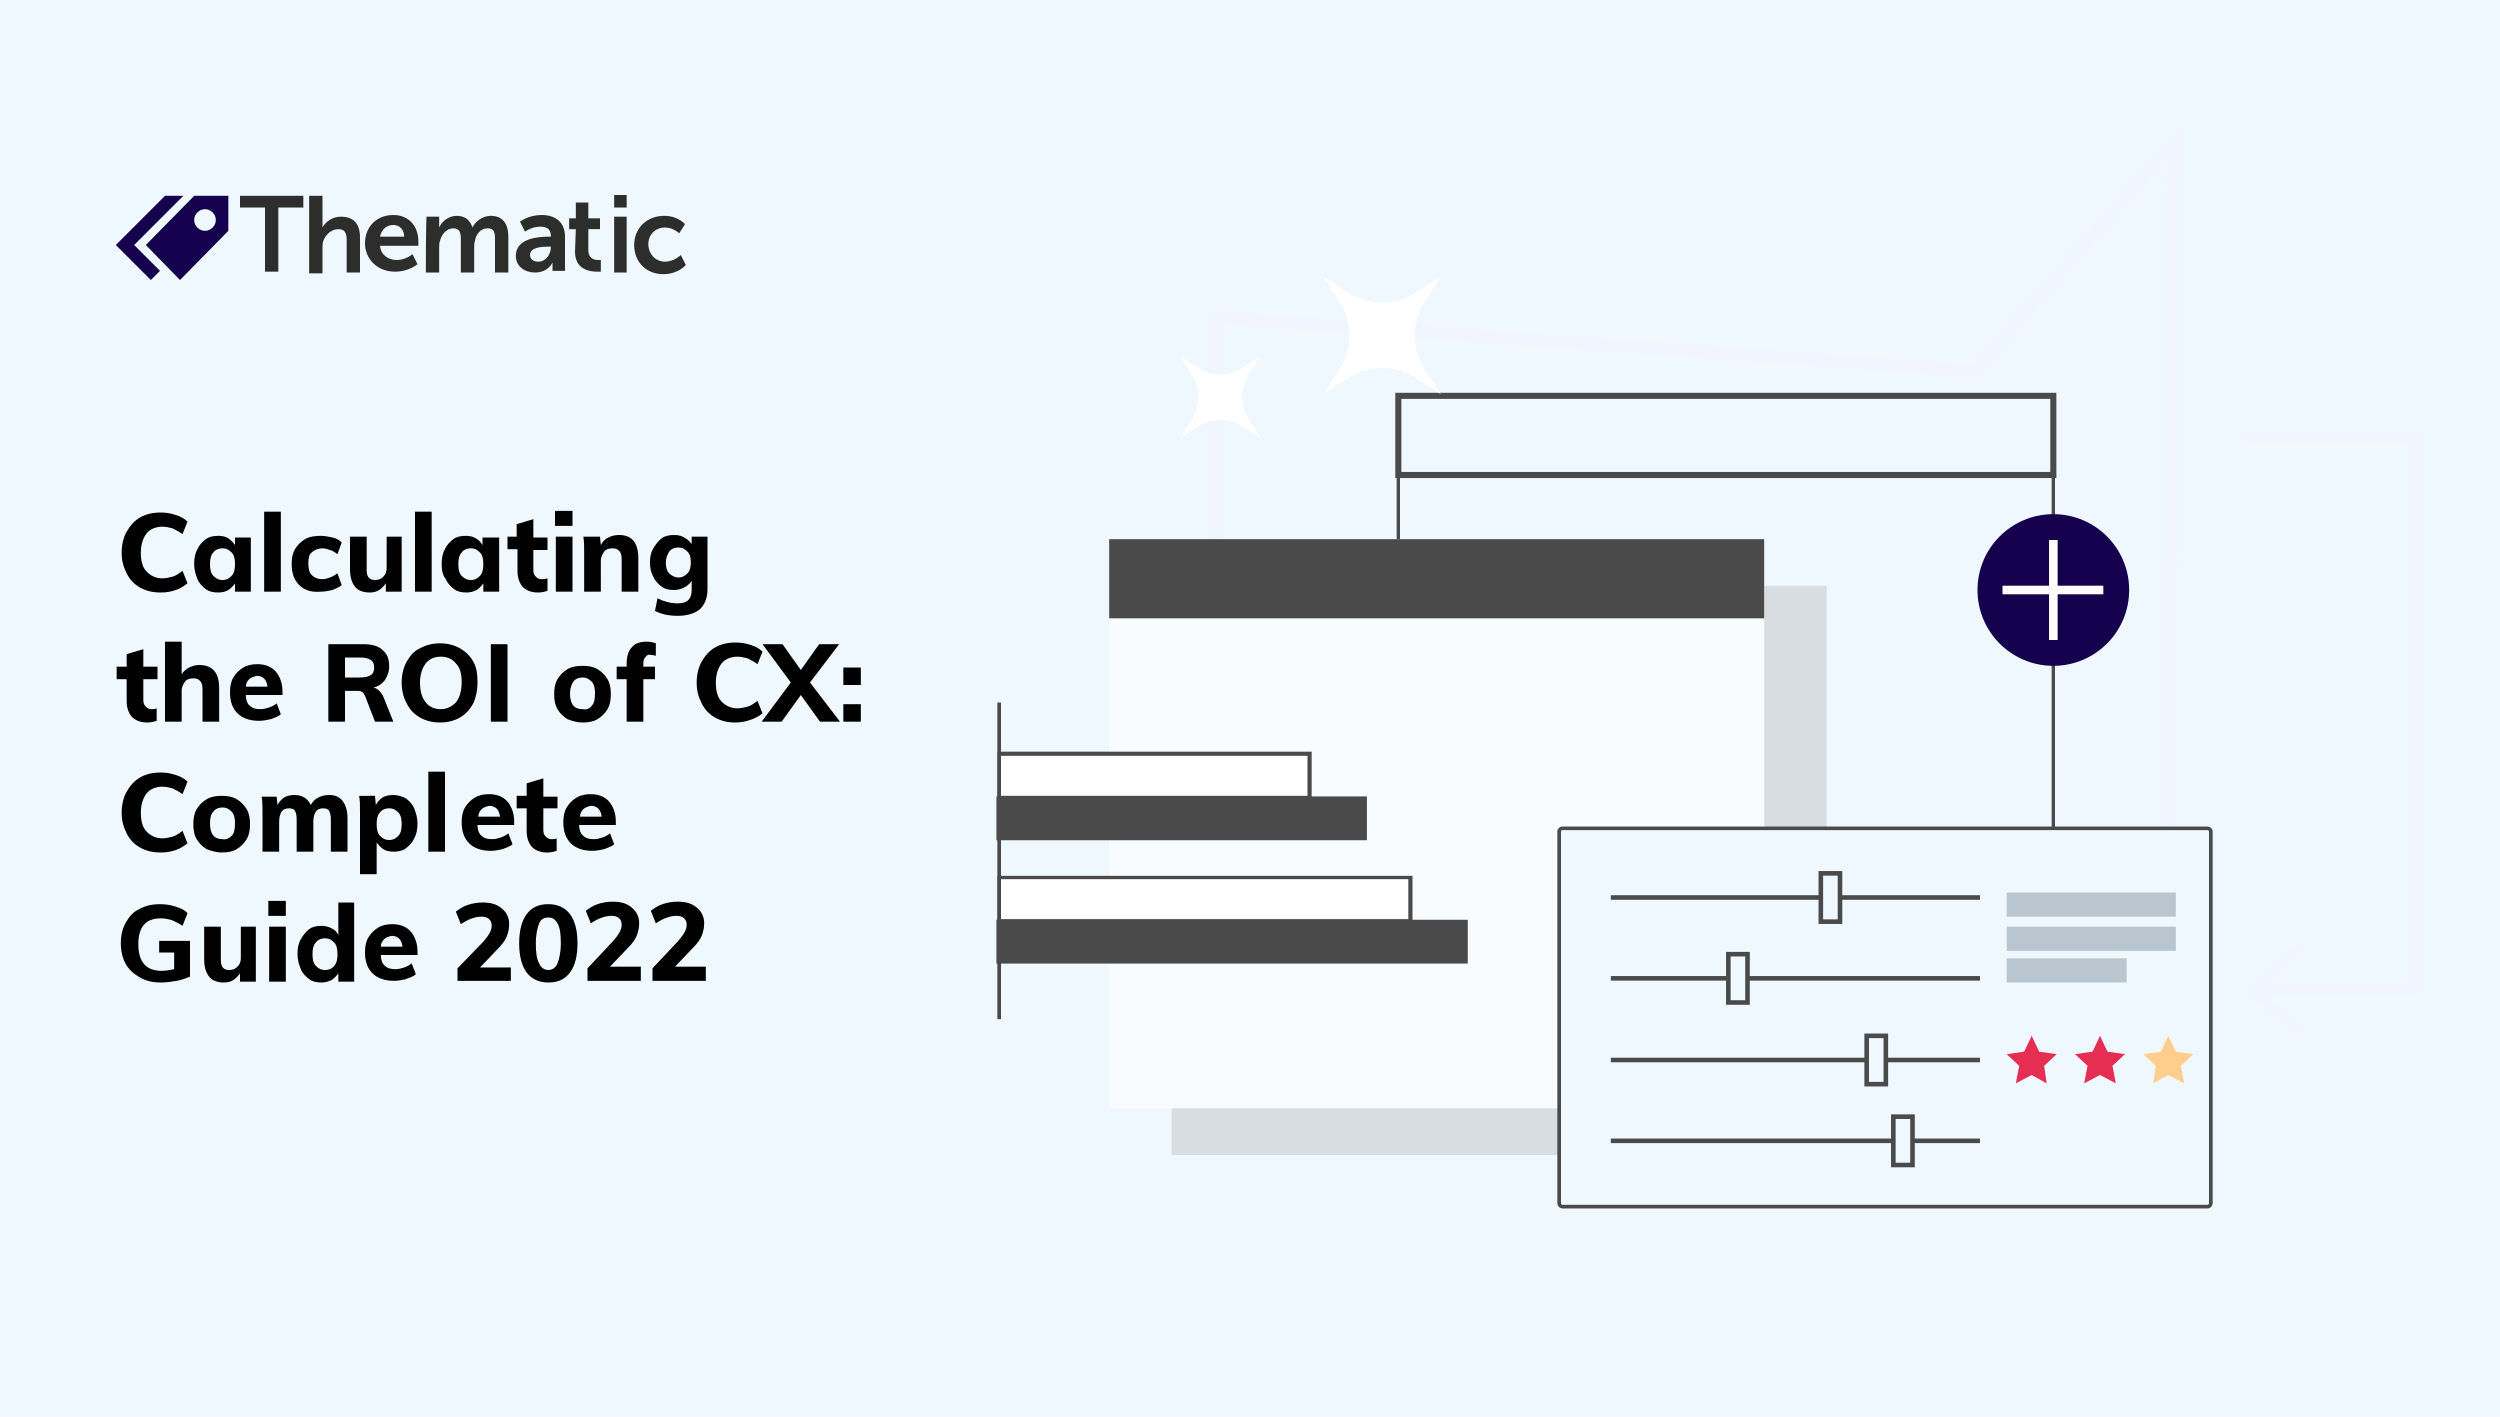<svg version="1.1" id="Layer_1" xmlns="http://www.w3.org/2000/svg" xmlns:xlink="http://www.w3.org/1999/xlink" x="0" y="0" viewBox="0 0 300 170" xml:space="preserve"><style>.st6{fill:#4a4a4a}.st9{fill:#fff}.st10,.st15,.st16{fill:#4a4a4a;stroke:#4a4a4a;stroke-width:.66;stroke-miterlimit:10}.st15,.st16{fill:none;stroke-width:.55}.st16{fill:#f0f8ff}</style><g id="Layer_1_00000101065790398316439000000012118889495067220370_"><path fill="#f0f8ff" d="M0-5h300v180H0z"/><path fill="none" stroke="#f0f5ff" stroke-width="1.58" stroke-miterlimit="10" d="M260.2 120.3l.6-103.1-23.9 27.3-91.3-6.4v82.2z"/><path opacity=".33" fill="#a8a8a8" d="M140.6 70.3h78.6v68.3h-78.6z"/><path fill="none" stroke="#4a4a4a" stroke-width=".4" stroke-miterlimit="10" d="M167.8 47.5h78.6v68.3h-78.6z"/><path fill="none" stroke="#4a4a4a" stroke-width=".73" stroke-miterlimit="10" d="M167.8 47.5h78.6V57h-78.6z"/><path fill="#f9fcff" d="M133.1 64.7h78.6V133h-78.6z"/><path class="st6" d="M133.1 64.7h78.6v9.5h-78.6z"/><circle cx="246.4" cy="70.8" r="9.1" fill="#15004d"/><path d="M246.4 64.8v12m6-6h-12.1" fill="none" stroke="#fff" stroke-width="1.03" stroke-miterlimit="10"/><path class="st9" d="M119.9 90.4h37.3v5.2h-37.3z"/><path class="st6" d="M156.9 90.7v4.8h-36.8v-4.8h36.8m.5-.5h-37.7v5.7h37.7v-5.7z"/><path class="st10" d="M119.9 95.9h43.8v4.6h-43.8z"/><path class="st9" d="M119.9 105.3h49.4v5.2h-49.4z"/><path class="st6" d="M169 105.5v4.8h-48.9v-4.8H169m.5-.4h-49.8v5.7h49.8v-5.7z"/><path class="st10" d="M119.9 110.7h55.9v4.6h-55.9z"/><path fill="none" stroke="#4a4a4a" stroke-width=".44" stroke-miterlimit="10" d="M119.9 84.3v38"/><path fill="none" stroke="#f0f5ff" stroke-width="1.34" stroke-miterlimit="10" d="M269.5 52.5h20.3v66.3h-18.9"/><path fill="#f0f5ff" d="M275.4 113.3l.9.9-4.9 4.6 4.9 4.5-.9.9-5.9-5.4z"/><path d="M187.5 99.4h77.4c.2 0 .4.2.4.3v44.7c0 .2-.2.4-.4.4h-77.4c-.2 0-.4-.2-.4-.4V99.7c.1-.2.2-.3.4-.3z" fill="#f0f8ff" stroke="#4a4a4a" stroke-width=".44" stroke-miterlimit="10"/><path class="st15" d="M193.3 107.7h44.3"/><path class="st16" d="M218.5 104.8h2.3v5.8h-2.3z"/><path class="st15" d="M193.3 117.4h44.3"/><path class="st16" d="M207.4 114.5h2.3v5.8h-2.3z"/><path class="st15" d="M193.3 127.2h44.3"/><path class="st16" d="M224 124.3h2.3v5.8H224z"/><path class="st15" d="M193.3 136.9h44.3"/><path class="st16" d="M227.2 134h2.3v5.8h-2.3z"/><path d="M240.8 107.1h20.3v2.9h-20.3zm0 4.1h20.3v2.9h-20.3zm0 3.8h14.4v2.9h-14.4z" fill="#bac6cf"/><path d="M243.8 124.3l.9 1.9 2.1.3-1.5 1.4.3 2.1-1.8-1-1.9 1 .4-2.1-1.5-1.4 2.1-.3zm8.2 0l.9 1.9 2.1.3-1.5 1.4.4 2.1-1.9-1-1.9 1 .4-2.1-1.5-1.4 2.1-.3z" fill="#e52e52"/><path fill="#ffce8d" d="M260.2 124.3l.9 1.9 2.1.3-1.5 1.4.4 2.1-1.9-1-1.8 1 .3-2.1-1.5-1.4 2.1-.3z"/><path class="st9" d="M172.9 33.2l-2 3.1c-1.5 2.4-1.5 5.5 0 7.9l2 3.1-3.1-2c-2.4-1.5-5.5-1.5-7.9 0l-3.1 2 2-3.1c1.5-2.4 1.5-5.5 0-7.9l-2-3.1 3.1 2c2.4 1.5 5.5 1.5 7.9 0 0-.1 3.1-2 3.1-2zm-21.6 9.5l-1.4 2.2c-1.1 1.7-1.1 3.8 0 5.5l1.4 2.2-2.1-1.4c-1.7-1.1-3.8-1.1-5.5 0l-2.1 1.4 1.4-2.2c1.1-1.7 1.1-3.8 0-5.5l-1.4-2.2 2.1 1.4c1.7 1.1 3.8 1.1 5.5 0l2.1-1.4z"/><path d="M16.8 70.5c-.7-.4-1.2-.9-1.6-1.7s-.6-1.5-.6-2.5c0-.9.2-1.8.6-2.5.4-.7.9-1.3 1.6-1.7s1.5-.6 2.5-.6c.6 0 1.2.1 1.8.3.6.2 1 .4 1.4.8l-.6 1.5c-.4-.3-.8-.5-1.2-.7-.4-.1-.8-.2-1.2-.2-.8 0-1.5.3-1.9.8-.4.5-.7 1.3-.7 2.3 0 1 .2 1.8.7 2.3s1.1.8 1.9.8c.4 0 .8-.1 1.2-.2.4-.1.8-.4 1.2-.7l.6 1.5c-.4.3-.8.6-1.4.8-.6.2-1.1.3-1.8.3-1 0-1.8-.2-2.5-.6zm13.3-6.1V71h-1.9v-1c-.2.3-.5.6-.8.8s-.8.3-1.2.3c-.6 0-1.1-.1-1.5-.4-.4-.3-.8-.7-1-1.2-.2-.5-.4-1.1-.4-1.8s.1-1.3.4-1.8c.2-.5.6-.9 1-1.2.4-.3.9-.4 1.5-.4.5 0 .9.1 1.2.3s.6.5.8.8v-.9h1.9zm-2.3 4.7c.3-.3.4-.8.4-1.4s-.1-1.1-.4-1.4c-.3-.3-.6-.5-1.1-.5s-.9.2-1.1.5c-.3.3-.4.8-.4 1.4s.1 1.1.4 1.4c.3.3.6.5 1.1.5.5 0 .8-.2 1.1-.5zm3.9-7.7h2V71h-2v-9.6zm4.2 8.8c-.6-.6-.9-1.4-.9-2.5 0-.7.1-1.3.4-1.8.3-.5.7-.9 1.2-1.2.5-.3 1.2-.4 1.9-.4.5 0 .9.1 1.4.2.5.1.8.3 1.1.6l-.5 1.4c-.3-.2-.5-.4-.9-.5-.3-.1-.6-.2-.9-.2-.5 0-1 .2-1.3.5-.3.2-.4.7-.4 1.3 0 .6.1 1.1.4 1.4s.7.5 1.3.5c.3 0 .6-.1.9-.2.3-.1.6-.3.9-.5l.5 1.4c-.3.3-.7.4-1.1.6-.5.1-.9.2-1.4.2-1.2.1-2-.2-2.6-.8zm12.3-5.8V71h-1.9v-1c-.2.3-.5.6-.8.8s-.7.3-1.1.3c-.8 0-1.4-.2-1.8-.7-.4-.5-.6-1.2-.6-2.1v-3.9h2v4c0 .8.3 1.2 1 1.2.4 0 .7-.1 1-.4.3-.3.4-.6.4-1.1v-3.7h1.8zm1.6-3h2V71h-2v-9.6zm10.1 3V71H58v-1c-.2.3-.5.6-.8.8-.4.2-.8.3-1.2.3-.6 0-1.1-.1-1.5-.4s-.8-.7-1-1.2c-.4-.5-.5-1.1-.5-1.8s.1-1.3.4-1.8c.2-.5.6-.9 1-1.2.4-.3.9-.4 1.5-.4.5 0 .9.1 1.2.3.4.2.6.5.8.8v-.9h2zm-2.3 4.7c.3-.3.4-.8.4-1.4s-.1-1.1-.4-1.4c-.3-.3-.6-.5-1.1-.5-.5 0-.9.2-1.1.5-.3.3-.4.8-.4 1.4s.1 1.1.4 1.4c.3.3.6.5 1.1.5.5 0 .8-.2 1.1-.5zm6.4-3.3v2.6c0 .4.1.6.3.8.2.2.4.3.7.3.2 0 .4 0 .7-.1v1.5c-.3.1-.7.2-1.1.2-.8 0-1.4-.2-1.9-.7-.4-.5-.6-1.1-.6-1.9v-2.6h-1.2v-1.5H62v-1.5l2-.6v2.2h1.7V66H64zm4.7-4.5v1.8h-2.1v-1.8h2.1zm-2 3.1h2V71h-2v-6.6zm9.9 2.6v4h-2v-3.9c0-.5-.1-.8-.3-1-.2-.2-.4-.3-.8-.3s-.8.1-1 .4-.4.6-.4 1.1V71h-2v-4.7c0-.7 0-1.3-.1-1.9h2l.1 1c.2-.4.5-.7.9-.9s.8-.3 1.3-.3c1.5 0 2.3.9 2.3 2.8zm8.3-2.6v6.3c0 1-.3 1.8-.9 2.4-.6.5-1.5.8-2.7.8-1 0-2-.2-2.7-.6l.3-1.5c.8.4 1.6.6 2.4.6.6 0 1-.1 1.3-.4.3-.3.4-.7.4-1.2v-1.1c-.2.3-.5.6-.9.8-.4.2-.8.3-1.2.3-.6 0-1.1-.1-1.5-.4-.4-.3-.8-.7-1-1.2-.3-.5-.4-1.1-.4-1.7 0-.7.1-1.2.4-1.7.3-.5.6-.9 1-1.2.4-.3.9-.4 1.5-.4.5 0 .9.1 1.2.3.4.2.7.5.9.8v-.9h1.9zm-2.4 4.4c.3-.3.4-.8.4-1.3 0-.6-.1-1-.4-1.3s-.6-.5-1.1-.5-.9.2-1.1.5-.4.8-.4 1.3.1 1 .4 1.3c.3.3.7.5 1.1.5.5 0 .8-.2 1.1-.5zM17.2 81.4V84c0 .4.1.6.3.8.2.2.4.3.7.3.2 0 .4 0 .6-.1v1.5c-.3.1-.7.2-1.1.2-.8 0-1.4-.2-1.9-.7-.4-.5-.6-1.1-.6-1.9v-2.6H14V80h1.2v-1.5l2-.6V80h1.7v1.5h-1.7zm9.1 1.2v4h-2v-3.9c0-.5-.1-.8-.3-1-.2-.2-.4-.3-.8-.3s-.8.1-1 .4-.4.6-.4 1.1v3.7h-2V77h2v3.9c.2-.3.5-.6.9-.8.4-.2.8-.3 1.2-.3 1.6 0 2.4.9 2.4 2.8zm7.5.8h-4.3c0 .6.2 1.1.5 1.3.3.3.7.4 1.3.4.3 0 .7-.1 1-.2.3-.1.7-.3.9-.5l.5 1.3c-.3.3-.7.4-1.2.6-.5.1-.9.2-1.4.2-1.1 0-2-.3-2.6-.9-.6-.6-.9-1.4-.9-2.5 0-.7.1-1.3.4-1.8s.7-.9 1.2-1.2c.5-.3 1.1-.4 1.7-.4.9 0 1.7.3 2.2.9.5.6.8 1.4.8 2.4v.4zm-3.9-1.9c-.2.2-.4.5-.4.9h2.6c-.1-.8-.5-1.3-1.3-1.3-.3.1-.7.2-.9.4zm17.3 5.1H45l-1.2-3.1c-.1-.2-.2-.4-.4-.5-.2-.1-.4-.1-.7-.1h-1.3v3.7h-2v-9.3h4.1c1.1 0 1.9.2 2.4.7.6.5.8 1.1.8 2 0 .6-.2 1.1-.5 1.6-.3.4-.8.8-1.4.9.5.1.9.5 1.2 1.1l1.2 3zm-4-5.3c.6 0 1-.1 1.3-.3.3-.2.4-.5.4-.9s-.1-.7-.4-.9c-.3-.2-.7-.3-1.3-.3h-1.8v2.4h1.8zm7.2 4.8c-.7-.4-1.2-.9-1.6-1.7-.4-.7-.6-1.6-.6-2.5s.2-1.8.6-2.5c.4-.7.9-1.3 1.6-1.6.7-.4 1.5-.6 2.4-.6.9 0 1.7.2 2.4.6.7.4 1.2.9 1.6 1.6.4.7.5 1.5.5 2.5s-.2 1.8-.5 2.5c-.4.7-.9 1.3-1.6 1.7-.7.4-1.5.6-2.4.6-.9 0-1.7-.2-2.4-.6zm4.3-1.8c.4-.5.7-1.3.7-2.4s-.2-1.8-.7-2.3c-.4-.5-1-.8-1.8-.8s-1.4.3-1.8.8c-.4.5-.7 1.3-.7 2.3 0 1 .2 1.8.7 2.4.4.5 1 .8 1.8.8.7 0 1.3-.3 1.8-.8zm4.2-7h2v9.3h-2v-9.3zm9.2 9c-.5-.3-.9-.7-1.2-1.2-.3-.5-.4-1.1-.4-1.8s.1-1.3.4-1.8c.3-.5.7-.9 1.2-1.2.5-.3 1.1-.4 1.8-.4s1.3.1 1.8.4c.5.3.9.7 1.2 1.2.3.5.4 1.1.4 1.8s-.1 1.3-.4 1.8c-.3.5-.7.9-1.2 1.2-.5.3-1.1.4-1.8.4s-1.3-.2-1.8-.4zm2.9-1.6c.3-.3.4-.8.4-1.5 0-.6-.1-1.1-.4-1.4-.3-.3-.6-.5-1.1-.5-.5 0-.9.2-1.1.5s-.4.8-.4 1.4c0 1.3.5 1.9 1.5 1.9.5.1.9-.1 1.1-.4zm6.5-5.9c-.2.2-.3.4-.3.8v.4h1.4v1.5h-1.4v5.1h-2v-5.1H74V80h1.2v-.4c0-.8.2-1.5.6-1.9.4-.5 1-.7 1.8-.7.5 0 .8.1 1.1.2v1.5c-.3-.1-.5-.1-.6-.1-.2-.1-.5 0-.6.2zm8.3 7.3c-.7-.4-1.2-.9-1.6-1.7s-.6-1.5-.6-2.5c0-.9.2-1.8.6-2.5.4-.7.9-1.3 1.6-1.7s1.5-.6 2.5-.6c.6 0 1.2.1 1.8.3.6.2 1 .4 1.4.8l-.6 1.5c-.4-.3-.8-.5-1.2-.7-.4-.1-.8-.2-1.2-.2-.8 0-1.5.3-1.9.8-.4.5-.7 1.3-.7 2.3 0 1 .2 1.8.7 2.3s1.1.8 1.9.8c.4 0 .8-.1 1.2-.2.4-.1.8-.4 1.2-.7l.6 1.5c-.5.4-.9.6-1.5.8-.6.2-1.1.3-1.8.3-.9 0-1.7-.2-2.4-.6z"/><path d="M100.8 86.6h-2.4l-2.3-3.2-2.3 3.2h-2.4l3.5-4.7-3.4-4.6h2.4l2.2 3.1 2.2-3.1h2.4l-3.5 4.6 3.6 4.7zm2.5-6.5v2.1h-2.1v-2.1h2.1zm0 4.4v2.1h-2.1v-2.1h2.1zm-86.5 17.2c-.7-.4-1.2-.9-1.6-1.7s-.6-1.5-.6-2.5c0-.9.2-1.8.6-2.5.4-.7.9-1.3 1.6-1.7s1.5-.6 2.5-.6c.6 0 1.2.1 1.8.3.6.2 1 .4 1.4.8l-.6 1.5c-.4-.3-.8-.5-1.2-.7-.4-.1-.8-.2-1.2-.2-.8 0-1.5.3-1.9.8-.4.5-.7 1.3-.7 2.3 0 1 .2 1.8.7 2.3s1.1.8 1.9.8c.4 0 .8-.1 1.2-.2.4-.1.8-.4 1.2-.7l.6 1.5c-.4.3-.8.6-1.4.8-.6.2-1.1.3-1.8.3-1 0-1.8-.2-2.5-.6zm8 .2c-.5-.3-.9-.7-1.2-1.2-.3-.5-.4-1.1-.4-1.8s.1-1.3.4-1.8c.3-.5.7-.9 1.2-1.2s1.1-.4 1.8-.4 1.3.1 1.8.4c.5.3.9.7 1.2 1.2.3.5.4 1.1.4 1.8s-.1 1.3-.4 1.8c-.3.5-.7.9-1.2 1.2-.5.3-1.1.4-1.8.4-.6 0-1.3-.2-1.8-.4zm3-1.6c.3-.3.4-.8.4-1.5 0-.6-.1-1.1-.4-1.4s-.6-.5-1.1-.5c-.5 0-.9.2-1.1.5-.3.3-.4.8-.4 1.4 0 1.3.5 1.9 1.5 1.9.4.1.8-.1 1.1-.4zm13.3-4.2c.4.5.6 1.2.6 2.1v4h-2v-3.9c0-.5-.1-.8-.2-1-.1-.2-.4-.3-.7-.3-.4 0-.7.1-.9.4s-.3.7-.3 1.2v3.6h-2v-3.9c0-.5-.1-.8-.2-1s-.4-.3-.7-.3c-.4 0-.7.1-.9.4-.2.3-.3.7-.3 1.2v3.6h-2v-4.7c0-.7 0-1.3-.1-1.9h1.8l.1 1c.2-.4.5-.7.8-.9s.8-.3 1.2-.3c1 0 1.6.4 2 1.2.2-.4.5-.7.9-.9.4-.2.8-.3 1.3-.3.7 0 1.2.2 1.6.7zm7.6-.3c.4.3.8.7 1 1.2.2.5.4 1.1.4 1.8s-.1 1.3-.4 1.8c-.2.5-.6.9-1 1.2s-.9.4-1.5.4c-.5 0-.9-.1-1.2-.3s-.6-.5-.8-.8v3.8h-2v-7.5c0-.7 0-1.3-.1-1.9H45l.1 1.1c.2-.4.5-.7.8-.9s.8-.3 1.3-.3c.6 0 1.1.2 1.5.4zm-.9 4.5c.3-.3.4-.8.4-1.4s-.1-1.1-.4-1.4c-.3-.3-.6-.5-1.1-.5-.5 0-.9.2-1.1.5-.3.3-.4.8-.4 1.4s.1 1.1.4 1.4c.3.3.6.5 1.1.5s.8-.2 1.1-.5zm3.6-7.7h2v9.6h-2v-9.6zM61.6 99h-4.3c0 .6.2 1.1.5 1.3.3.3.7.4 1.3.4.3 0 .7-.1 1-.2.3-.1.7-.3.9-.5l.5 1.3c-.3.3-.7.4-1.2.6-.5.1-.9.2-1.4.2-1.1 0-2-.3-2.6-.9-.6-.6-.9-1.4-.9-2.5 0-.7.1-1.3.4-1.8s.7-.9 1.2-1.2c.5-.3 1.1-.4 1.7-.4.9 0 1.7.3 2.2.9.5.6.8 1.4.8 2.4v.4zm-3.8-1.9c-.2.2-.4.5-.4.9H60c-.1-.8-.5-1.3-1.3-1.3-.4.1-.7.2-.9.4zm7.4-.1v2.6c0 .4.1.6.3.8.2.2.4.3.7.3.2 0 .4 0 .6-.1v1.5c-.3.1-.7.2-1.1.2-.8 0-1.4-.2-1.9-.7-.4-.5-.6-1.1-.6-1.9V97H62v-1.5h1.2V94l2-.6v2.2h1.7V97h-1.7zm8.6 2h-4.3c0 .6.2 1.1.5 1.3.3.3.7.4 1.3.4.3 0 .7-.1 1-.2.3-.1.7-.3.9-.5l.5 1.3c-.3.3-.7.4-1.2.6-.5.1-.9.2-1.4.2-1.1 0-2-.3-2.6-.9-.6-.6-.9-1.4-.9-2.5 0-.7.1-1.3.4-1.8s.7-.9 1.2-1.2c.5-.3 1.1-.4 1.7-.4.9 0 1.7.3 2.2.9.5.6.8 1.4.8 2.4v.4zM70 97.1c-.2.2-.4.5-.4.9h2.6c-.1-.8-.5-1.3-1.3-1.3-.4.1-.7.2-.9.4zm-47.2 15.6v4.5c-.5.2-1 .4-1.6.5-.6.1-1.2.2-1.9.2-1 0-1.8-.2-2.5-.6-.7-.4-1.3-.9-1.7-1.6s-.6-1.6-.6-2.5c0-1 .2-1.8.6-2.5.4-.7.9-1.3 1.6-1.6.7-.4 1.5-.6 2.5-.6.7 0 1.3.1 1.9.3.6.2 1.1.4 1.4.8l-.6 1.5c-.4-.3-.9-.5-1.3-.7-.4-.1-.8-.2-1.3-.2-1.8 0-2.7 1-2.7 3.1s.9 3.2 2.8 3.2c.5 0 1-.1 1.5-.2v-2h-1.8v-1.4h3.7zm7.9-1.5v6.6h-1.9v-1c-.2.3-.5.6-.8.8s-.7.3-1.1.3c-.8 0-1.4-.2-1.8-.7-.4-.5-.6-1.2-.6-2.1v-3.9h2v4c0 .8.3 1.2 1 1.2.4 0 .7-.1 1-.4s.4-.6.4-1.1v-3.7h1.8zm3.6-3.1v1.8h-2.1v-1.8h2.1zm-2 3.1h2v6.6h-2v-6.6zm10.2-3v9.6h-1.9v-1c-.2.3-.5.6-.8.8-.4.2-.8.3-1.2.3-.6 0-1.1-.1-1.5-.4-.4-.3-.8-.7-1-1.2-.2-.5-.4-1.1-.4-1.8s.1-1.3.4-1.8.6-.9 1-1.2c.4-.3.9-.4 1.5-.4.4 0 .8.1 1.2.3.4.2.6.4.8.8v-3.9h1.9zm-2.4 7.7c.3-.3.4-.8.4-1.4 0-.6-.1-1.1-.4-1.4-.3-.3-.6-.5-1.1-.5-.5 0-.9.2-1.1.5-.3.3-.4.8-.4 1.4 0 .6.1 1.1.4 1.4s.6.5 1.1.5c.5 0 .9-.2 1.1-.5zm9.9-1.3h-4.3c0 .6.2 1.1.5 1.3.3.3.7.4 1.3.4.3 0 .7-.1 1-.2.3-.1.7-.3.9-.5l.5 1.3c-.3.3-.7.4-1.2.6-.5.1-.9.2-1.4.2-1.1 0-2-.3-2.6-.9-.6-.6-.9-1.4-.9-2.5 0-.7.1-1.3.4-1.8.3-.5.7-.9 1.2-1.2.5-.3 1.1-.4 1.7-.4.9 0 1.7.3 2.2.9.5.6.8 1.4.8 2.4v.4zm-3.9-1.9c-.2.2-.4.5-.4.9h2.6c-.1-.8-.5-1.3-1.3-1.3-.4.1-.7.2-.9.4zm15.2 3.4v1.6h-6.4v-1.5L58 113c.6-.7 1-1.3 1-1.9 0-.4-.1-.6-.3-.8-.2-.2-.5-.3-.9-.3-.8 0-1.6.3-2.5.9l-.6-1.5c.4-.3.8-.6 1.4-.8.6-.2 1.2-.3 1.8-.3 1 0 1.7.2 2.3.7.6.5.9 1.1.9 1.9 0 .5-.1 1-.3 1.5-.2.5-.6 1-1.1 1.5l-2.1 2.2h3.7zm1.9.6c-.6-.8-.9-2-.9-3.5s.3-2.7.9-3.5c.6-.8 1.4-1.2 2.6-1.2 1.1 0 2 .4 2.6 1.2.6.8.9 2 .9 3.5s-.3 2.7-.9 3.5c-.6.8-1.4 1.2-2.6 1.2-1.1 0-2-.4-2.6-1.2zm3.7-1.1c.2-.5.4-1.3.4-2.4 0-1.1-.1-1.9-.4-2.4s-.6-.7-1.1-.7-.9.2-1.1.7c-.2.5-.4 1.3-.4 2.4 0 1.1.1 1.9.4 2.4.2.5.6.8 1.1.8s.9-.3 1.1-.8zm10 .5v1.6h-6.4v-1.5l3.1-3.3c.6-.7 1-1.3 1-1.9 0-.4-.1-.6-.3-.8-.2-.2-.5-.3-.9-.3-.8 0-1.6.3-2.5.9l-.6-1.5c.4-.3.8-.6 1.4-.8.6-.2 1.2-.3 1.8-.3 1 0 1.7.2 2.3.7.6.5.9 1.1.9 1.9 0 .5-.1 1-.3 1.5-.2.5-.6 1-1.1 1.5l-2.1 2.2h3.7zm7.8 0v1.6h-6.4v-1.5l3.1-3.3c.6-.7 1-1.3 1-1.9 0-.4-.1-.6-.3-.8-.2-.2-.5-.3-.9-.3-.8 0-1.6.3-2.5.9l-.6-1.5c.4-.3.8-.6 1.4-.8.6-.2 1.2-.3 1.8-.3 1 0 1.7.2 2.3.7.6.5.9 1.1.9 1.9 0 .5-.1 1-.3 1.5-.2.5-.6 1-1.1 1.5L81 116h3.7z"/><g id="RGB_Thematic_Logo"><defs><path id="SVGID_1_" d="M13.9 23.4h68.4v10.3H13.9z"/></defs><clipPath id="SVGID_00000017514454485232580990000011831999501963534006_"><use xlink:href="#SVGID_1_" overflow="visible"/></clipPath><g clip-path="url(#SVGID_00000017514454485232580990000011831999501963534006_)"><defs><path id="SVGID_00000084495430081071008900000000264241520554878389_" d="M13.9 23.4h68.4v10.3H13.9z"/></defs><clipPath id="SVGID_00000002381679545630018820000013017373704128725913_"><use xlink:href="#SVGID_00000084495430081071008900000000264241520554878389_" overflow="visible"/></clipPath><g clip-path="url(#SVGID_00000002381679545630018820000013017373704128725913_)" fill-rule="evenodd" clip-rule="evenodd"><path d="M28.8 23.5h7.6v1.4h-3v7.7h-1.6v-7.7h-3v-1.4zm8.3 0h1.6v3.8c.3-.6 1.1-1.3 2.2-1.3 1.5 0 2.3.8 2.3 2.5v4.2h-1.6v-3.9c0-.8-.2-1.3-1-1.3s-1.5.6-1.8 1.4c-.1.3-.1.5-.1.9v3h-1.6v-9.3zm10.1 2.3c1.9 0 3 1.4 3 3.1v.6h-4.6c.1 1.1 1 1.7 2 1.7 1.1 0 1.9-.7 1.9-.7l.6 1.2s-1 .9-2.7.9c-2.2 0-3.6-1.6-3.6-3.4 0-2 1.4-3.4 3.4-3.4m1.3 2.6c0-.9-.6-1.4-1.3-1.4-.8 0-1.4.5-1.6 1.4h2.9zm2.7-2.4h1.5v1.3c.3-.7 1.1-1.4 2.1-1.4s1.6.5 1.9 1.4c.3-.7 1.2-1.4 2.2-1.4 1.3 0 2.1.8 2.1 2.5v4.3h-1.6v-4c0-.8-.1-1.3-.9-1.3s-1.4.7-1.5 1.5c-.1.3-.1.5-.1.9v2.9h-1.6v-4c0-.7-.1-1.3-.9-1.3s-1.4.7-1.6 1.5c-.1.2-.1.5-.1.9v2.9h-1.6c0-.1 0-6.7.1-6.7zm14.7 2.4h.2v-.1c0-.9-.6-1.1-1.3-1.1-1 0-1.8.6-1.8.6l-.6-1.2s1-.8 2.6-.8c1.8 0 2.8 1 2.8 2.6v4.1h-1.5v-1s-.5 1.2-2.1 1.2c-1.2 0-2.3-.7-2.3-2 0-2.2 2.9-2.3 4-2.3m-1.3 3c.9 0 1.5-.9 1.5-1.7v-.1h-.3c-.9 0-2.2.1-2.2 1 0 .4.3.8 1 .8m4.5-3.9h-.8v-1.3h.8v-1.9h1.5v1.9H72v1.3h-1.4V30c0 1.1.8 1.2 1.2 1.2h.3v1.4h-.5c-.9 0-2.6-.3-2.6-2.4l.1-2.7zm10.6-1.6c1.7 0 2.5 1 2.5 1l-.7 1.1s-.7-.7-1.7-.7c-1.2 0-2 .9-2 2s.8 2.1 2 2.1c1.1 0 1.9-.8 1.9-.8l.6 1.2s-.9 1.1-2.7 1.1c-2.1 0-3.5-1.5-3.5-3.5s1.5-3.5 3.6-3.5m-6-2.5h1.5v1.5h-1.5v-1.5zm0 2.6h1.5v6.7h-1.5V26z" fill="#2d2e2c"/><path d="M19.8 23.5H22l-5.9 5.9 3.1 3.1-1.1 1.1-4.2-4.2 5.9-5.9zm3.5 0h4.1v4.2l-5.8 5.9-4.1-4.2 5.8-5.9zm1.3 4.2c.7 0 1.3-.6 1.3-1.3s-.6-1.3-1.3-1.3-1.3.6-1.3 1.3.6 1.3 1.3 1.3" fill="#15004d"/></g></g></g></g></svg>